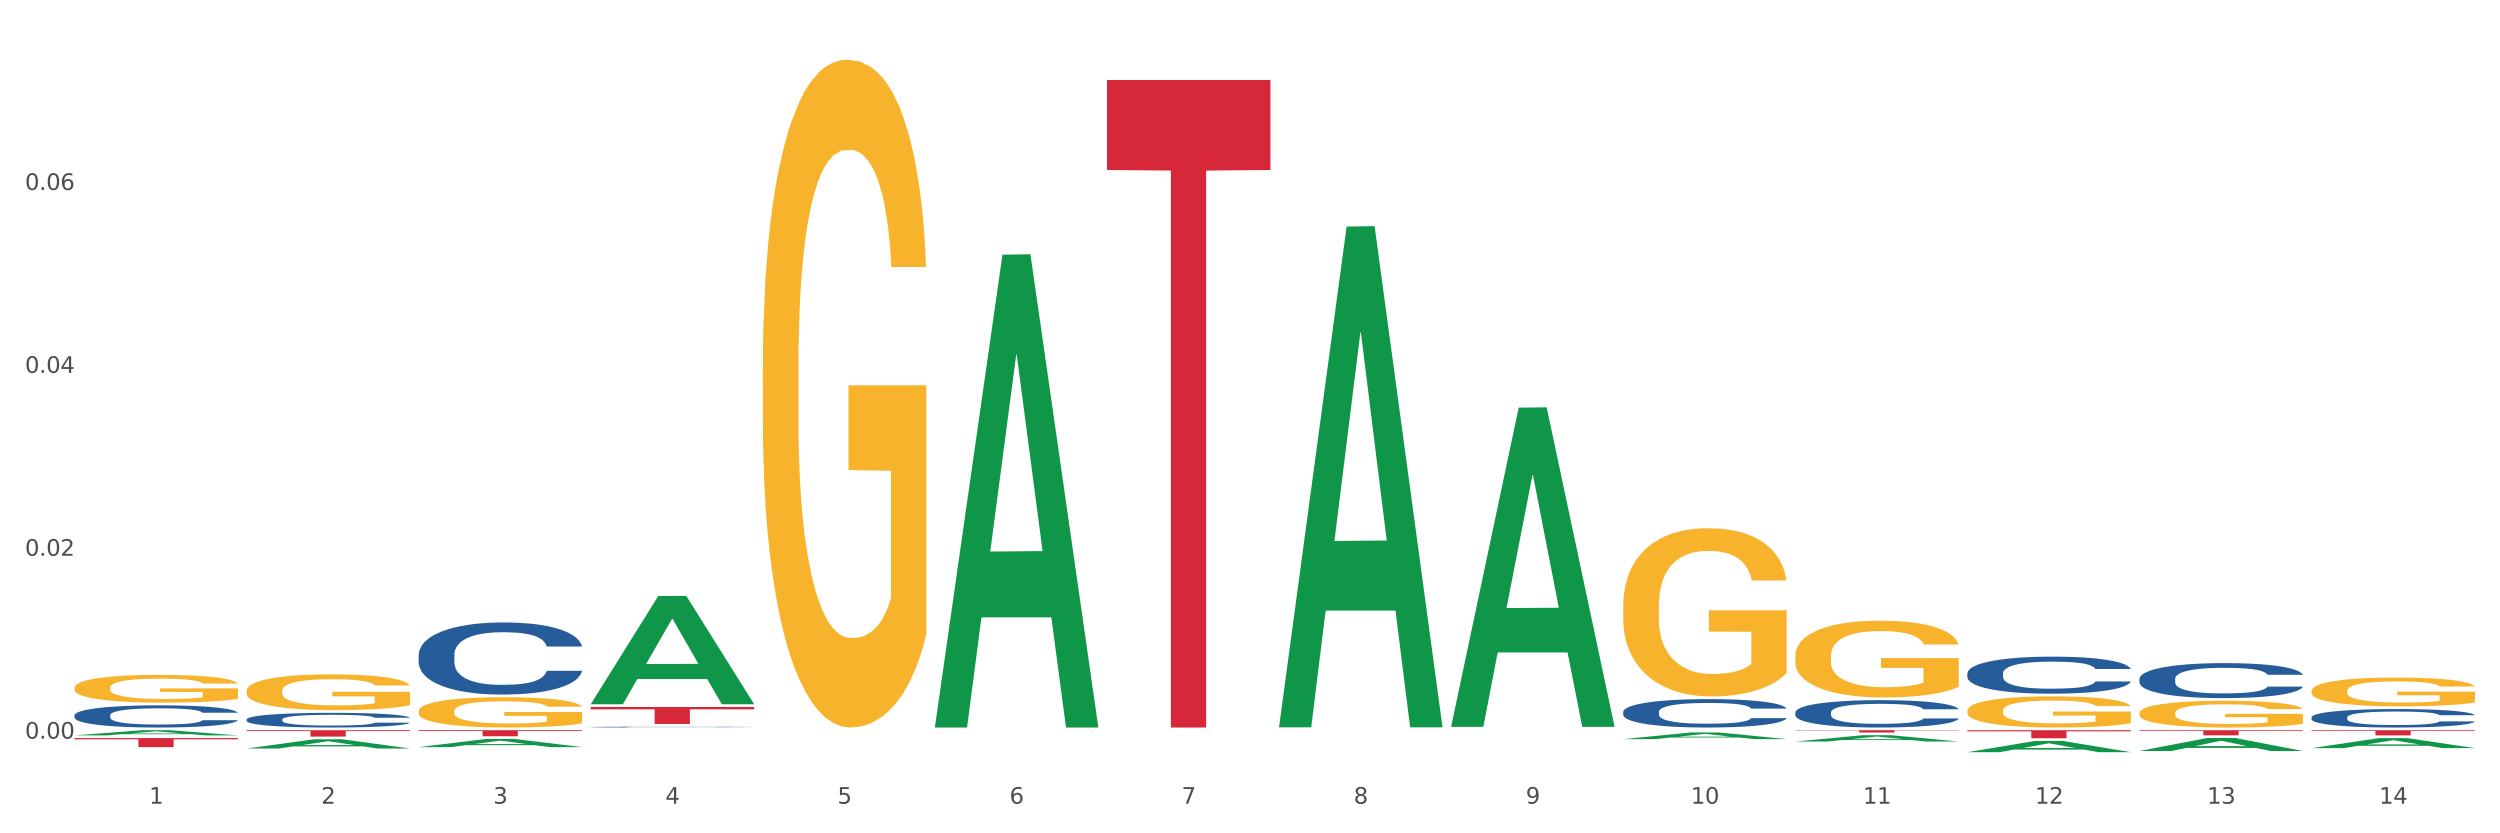 <?xml version="1.0" encoding="utf-8" standalone="no"?>
<!DOCTYPE svg PUBLIC "-//W3C//DTD SVG 1.1//EN"
  "http://www.w3.org/Graphics/SVG/1.1/DTD/svg11.dtd">
<svg xmlns:xlink="http://www.w3.org/1999/xlink" width="1080pt" height="360pt" viewBox="0 0 1080 360" xmlns="http://www.w3.org/2000/svg" version="1.1">
 <rect x="0" y="0" width="1080" height="360" fill="#333333" stroke="none"/>
 <defs>
  <style type="text/css">*{stroke-linejoin: round; stroke-linecap: butt}</style>
 </defs>
 <g id="figure_1">
  <g id="patch_1">
   <path d="M 0 360 
L 1080 360 
L 1080 0 
L 0 0 
z
" style="fill: #ffffff; stroke: #ffffff; stroke-linejoin: miter"/>
  </g>
  <g id="axes_1">
   <g id="matplotlib.axis_1">
    <g id="xtick_1">
     <g id="text_1">
      <!-- 1 -->
      <g style="fill: #4d4d4d" transform="translate(64.432 347.204) scale(0.096 -0.096)">
       <defs>
        <path id="DejaVuSans-31" d="M 794 531 
L 1825 531 
L 1825 4091 
L 703 3866 
L 703 4441 
L 1819 4666 
L 2450 4666 
L 2450 531 
L 3481 531 
L 3481 0 
L 794 0 
L 794 531 
z
" transform="scale(0.016)"/>
       </defs>
       <use xlink:href="#DejaVuSans-31"/>
      </g>
     </g>
    </g>
    <g id="xtick_2">
     <g id="text_2">
      <!-- 2 -->
      <g style="fill: #4d4d4d" transform="translate(138.771 347.204) scale(0.096 -0.096)">
       <defs>
        <path id="DejaVuSans-32" d="M 1228 531 
L 3431 531 
L 3431 0 
L 469 0 
L 469 531 
Q 828 903 1448 1529 
Q 2069 2156 2228 2338 
Q 2531 2678 2651 2914 
Q 2772 3150 2772 3378 
Q 2772 3750 2511 3984 
Q 2250 4219 1831 4219 
Q 1534 4219 1204 4116 
Q 875 4013 500 3803 
L 500 4441 
Q 881 4594 1212 4672 
Q 1544 4750 1819 4750 
Q 2544 4750 2975 4387 
Q 3406 4025 3406 3419 
Q 3406 3131 3298 2873 
Q 3191 2616 2906 2266 
Q 2828 2175 2409 1742 
Q 1991 1309 1228 531 
z
" transform="scale(0.016)"/>
       </defs>
       <use xlink:href="#DejaVuSans-32"/>
      </g>
     </g>
    </g>
    <g id="xtick_3">
     <g id="text_3">
      <!-- 3 -->
      <g style="fill: #4d4d4d" transform="translate(213.109 347.204) scale(0.096 -0.096)">
       <defs>
        <path id="DejaVuSans-33" d="M 2597 2516 
Q 3050 2419 3304 2112 
Q 3559 1806 3559 1356 
Q 3559 666 3084 287 
Q 2609 -91 1734 -91 
Q 1441 -91 1130 -33 
Q 819 25 488 141 
L 488 750 
Q 750 597 1062 519 
Q 1375 441 1716 441 
Q 2309 441 2620 675 
Q 2931 909 2931 1356 
Q 2931 1769 2642 2001 
Q 2353 2234 1838 2234 
L 1294 2234 
L 1294 2753 
L 1863 2753 
Q 2328 2753 2575 2939 
Q 2822 3125 2822 3475 
Q 2822 3834 2567 4026 
Q 2313 4219 1838 4219 
Q 1578 4219 1281 4162 
Q 984 4106 628 3988 
L 628 4550 
Q 988 4650 1302 4700 
Q 1616 4750 1894 4750 
Q 2613 4750 3031 4423 
Q 3450 4097 3450 3541 
Q 3450 3153 3228 2886 
Q 3006 2619 2597 2516 
z
" transform="scale(0.016)"/>
       </defs>
       <use xlink:href="#DejaVuSans-33"/>
      </g>
     </g>
    </g>
    <g id="xtick_4">
     <g id="text_4">
      <!-- 4 -->
      <g style="fill: #4d4d4d" transform="translate(287.448 347.204) scale(0.096 -0.096)">
       <defs>
        <path id="DejaVuSans-34" d="M 2419 4116 
L 825 1625 
L 2419 1625 
L 2419 4116 
z
M 2253 4666 
L 3047 4666 
L 3047 1625 
L 3713 1625 
L 3713 1100 
L 3047 1100 
L 3047 0 
L 2419 0 
L 2419 1100 
L 313 1100 
L 313 1709 
L 2253 4666 
z
" transform="scale(0.016)"/>
       </defs>
       <use xlink:href="#DejaVuSans-34"/>
      </g>
     </g>
    </g>
    <g id="xtick_5">
     <g id="text_5">
      <!-- 5 -->
      <g style="fill: #4d4d4d" transform="translate(361.787 347.204) scale(0.096 -0.096)">
       <defs>
        <path id="DejaVuSans-35" d="M 691 4666 
L 3169 4666 
L 3169 4134 
L 1269 4134 
L 1269 2991 
Q 1406 3038 1543 3061 
Q 1681 3084 1819 3084 
Q 2600 3084 3056 2656 
Q 3513 2228 3513 1497 
Q 3513 744 3044 326 
Q 2575 -91 1722 -91 
Q 1428 -91 1123 -41 
Q 819 9 494 109 
L 494 744 
Q 775 591 1075 516 
Q 1375 441 1709 441 
Q 2250 441 2565 725 
Q 2881 1009 2881 1497 
Q 2881 1984 2565 2268 
Q 2250 2553 1709 2553 
Q 1456 2553 1204 2497 
Q 953 2441 691 2322 
L 691 4666 
z
" transform="scale(0.016)"/>
       </defs>
       <use xlink:href="#DejaVuSans-35"/>
      </g>
     </g>
    </g>
    <g id="xtick_6">
     <g id="text_6">
      <!-- 6 -->
      <g style="fill: #4d4d4d" transform="translate(436.125 347.204) scale(0.096 -0.096)">
       <defs>
        <path id="DejaVuSans-36" d="M 2113 2584 
Q 1688 2584 1439 2293 
Q 1191 2003 1191 1497 
Q 1191 994 1439 701 
Q 1688 409 2113 409 
Q 2538 409 2786 701 
Q 3034 994 3034 1497 
Q 3034 2003 2786 2293 
Q 2538 2584 2113 2584 
z
M 3366 4563 
L 3366 3988 
Q 3128 4100 2886 4159 
Q 2644 4219 2406 4219 
Q 1781 4219 1451 3797 
Q 1122 3375 1075 2522 
Q 1259 2794 1537 2939 
Q 1816 3084 2150 3084 
Q 2853 3084 3261 2657 
Q 3669 2231 3669 1497 
Q 3669 778 3244 343 
Q 2819 -91 2113 -91 
Q 1303 -91 875 529 
Q 447 1150 447 2328 
Q 447 3434 972 4092 
Q 1497 4750 2381 4750 
Q 2619 4750 2861 4703 
Q 3103 4656 3366 4563 
z
" transform="scale(0.016)"/>
       </defs>
       <use xlink:href="#DejaVuSans-36"/>
      </g>
     </g>
    </g>
    <g id="xtick_7">
     <g id="text_7">
      <!-- 7 -->
      <g style="fill: #4d4d4d" transform="translate(510.464 347.204) scale(0.096 -0.096)">
       <defs>
        <path id="DejaVuSans-37" d="M 525 4666 
L 3525 4666 
L 3525 4397 
L 1831 0 
L 1172 0 
L 2766 4134 
L 525 4134 
L 525 4666 
z
" transform="scale(0.016)"/>
       </defs>
       <use xlink:href="#DejaVuSans-37"/>
      </g>
     </g>
    </g>
    <g id="xtick_8">
     <g id="text_8">
      <!-- 8 -->
      <g style="fill: #4d4d4d" transform="translate(584.803 347.204) scale(0.096 -0.096)">
       <defs>
        <path id="DejaVuSans-38" d="M 2034 2216 
Q 1584 2216 1326 1975 
Q 1069 1734 1069 1313 
Q 1069 891 1326 650 
Q 1584 409 2034 409 
Q 2484 409 2743 651 
Q 3003 894 3003 1313 
Q 3003 1734 2745 1975 
Q 2488 2216 2034 2216 
z
M 1403 2484 
Q 997 2584 770 2862 
Q 544 3141 544 3541 
Q 544 4100 942 4425 
Q 1341 4750 2034 4750 
Q 2731 4750 3128 4425 
Q 3525 4100 3525 3541 
Q 3525 3141 3298 2862 
Q 3072 2584 2669 2484 
Q 3125 2378 3379 2068 
Q 3634 1759 3634 1313 
Q 3634 634 3220 271 
Q 2806 -91 2034 -91 
Q 1263 -91 848 271 
Q 434 634 434 1313 
Q 434 1759 690 2068 
Q 947 2378 1403 2484 
z
M 1172 3481 
Q 1172 3119 1398 2916 
Q 1625 2713 2034 2713 
Q 2441 2713 2670 2916 
Q 2900 3119 2900 3481 
Q 2900 3844 2670 4047 
Q 2441 4250 2034 4250 
Q 1625 4250 1398 4047 
Q 1172 3844 1172 3481 
z
" transform="scale(0.016)"/>
       </defs>
       <use xlink:href="#DejaVuSans-38"/>
      </g>
     </g>
    </g>
    <g id="xtick_9">
     <g id="text_9">
      <!-- 9 -->
      <g style="fill: #4d4d4d" transform="translate(659.142 347.204) scale(0.096 -0.096)">
       <defs>
        <path id="DejaVuSans-39" d="M 703 97 
L 703 672 
Q 941 559 1184 500 
Q 1428 441 1663 441 
Q 2288 441 2617 861 
Q 2947 1281 2994 2138 
Q 2813 1869 2534 1725 
Q 2256 1581 1919 1581 
Q 1219 1581 811 2004 
Q 403 2428 403 3163 
Q 403 3881 828 4315 
Q 1253 4750 1959 4750 
Q 2769 4750 3195 4129 
Q 3622 3509 3622 2328 
Q 3622 1225 3098 567 
Q 2575 -91 1691 -91 
Q 1453 -91 1209 -44 
Q 966 3 703 97 
z
M 1959 2075 
Q 2384 2075 2632 2365 
Q 2881 2656 2881 3163 
Q 2881 3666 2632 3958 
Q 2384 4250 1959 4250 
Q 1534 4250 1286 3958 
Q 1038 3666 1038 3163 
Q 1038 2656 1286 2365 
Q 1534 2075 1959 2075 
z
" transform="scale(0.016)"/>
       </defs>
       <use xlink:href="#DejaVuSans-39"/>
      </g>
     </g>
    </g>
    <g id="xtick_10">
     <g id="text_10">
      <!-- 10 -->
      <g style="fill: #4d4d4d" transform="translate(730.426 347.204) scale(0.096 -0.096)">
       <defs>
        <path id="DejaVuSans-30" d="M 2034 4250 
Q 1547 4250 1301 3770 
Q 1056 3291 1056 2328 
Q 1056 1369 1301 889 
Q 1547 409 2034 409 
Q 2525 409 2770 889 
Q 3016 1369 3016 2328 
Q 3016 3291 2770 3770 
Q 2525 4250 2034 4250 
z
M 2034 4750 
Q 2819 4750 3233 4129 
Q 3647 3509 3647 2328 
Q 3647 1150 3233 529 
Q 2819 -91 2034 -91 
Q 1250 -91 836 529 
Q 422 1150 422 2328 
Q 422 3509 836 4129 
Q 1250 4750 2034 4750 
z
" transform="scale(0.016)"/>
       </defs>
       <use xlink:href="#DejaVuSans-31"/>
       <use xlink:href="#DejaVuSans-30" transform="translate(63.623 0)"/>
      </g>
     </g>
    </g>
    <g id="xtick_11">
     <g id="text_11">
      <!-- 11 -->
      <g style="fill: #4d4d4d" transform="translate(804.765 347.204) scale(0.096 -0.096)">
       <use xlink:href="#DejaVuSans-31"/>
       <use xlink:href="#DejaVuSans-31" transform="translate(63.623 0)"/>
      </g>
     </g>
    </g>
    <g id="xtick_12">
     <g id="text_12">
      <!-- 12 -->
      <g style="fill: #4d4d4d" transform="translate(879.104 347.204) scale(0.096 -0.096)">
       <use xlink:href="#DejaVuSans-31"/>
       <use xlink:href="#DejaVuSans-32" transform="translate(63.623 0)"/>
      </g>
     </g>
    </g>
    <g id="xtick_13">
     <g id="text_13">
      <!-- 13 -->
      <g style="fill: #4d4d4d" transform="translate(953.442 347.204) scale(0.096 -0.096)">
       <use xlink:href="#DejaVuSans-31"/>
       <use xlink:href="#DejaVuSans-33" transform="translate(63.623 0)"/>
      </g>
     </g>
    </g>
    <g id="xtick_14">
     <g id="text_14">
      <!-- 14 -->
      <g style="fill: #4d4d4d" transform="translate(1027.781 347.204) scale(0.096 -0.096)">
       <use xlink:href="#DejaVuSans-31"/>
       <use xlink:href="#DejaVuSans-34" transform="translate(63.623 0)"/>
      </g>
     </g>
    </g>
    <g id="xtick_15"/>
    <g id="xtick_16"/>
    <g id="xtick_17"/>
    <g id="xtick_18"/>
    <g id="xtick_19"/>
    <g id="xtick_20"/>
    <g id="xtick_21"/>
    <g id="xtick_22"/>
    <g id="xtick_23"/>
    <g id="xtick_24"/>
    <g id="xtick_25"/>
    <g id="xtick_26"/>
    <g id="xtick_27"/>
   </g>
   <g id="matplotlib.axis_2">
    <g id="ytick_1">
     <g id="text_15">
      <!-- 0.00 -->
      <g style="fill: #4d4d4d" transform="translate(10.8 319.091) scale(0.096 -0.096)">
       <defs>
        <path id="DejaVuSans-2e" d="M 684 794 
L 1344 794 
L 1344 0 
L 684 0 
L 684 794 
z
" transform="scale(0.016)"/>
       </defs>
       <use xlink:href="#DejaVuSans-30"/>
       <use xlink:href="#DejaVuSans-2e" transform="translate(63.623 0)"/>
       <use xlink:href="#DejaVuSans-30" transform="translate(95.41 0)"/>
       <use xlink:href="#DejaVuSans-30" transform="translate(159.033 0)"/>
      </g>
     </g>
    </g>
    <g id="ytick_2">
     <g id="text_16">
      <!-- 0.02 -->
      <g style="fill: #4d4d4d" transform="translate(10.8 240.081) scale(0.096 -0.096)">
       <use xlink:href="#DejaVuSans-30"/>
       <use xlink:href="#DejaVuSans-2e" transform="translate(63.623 0)"/>
       <use xlink:href="#DejaVuSans-30" transform="translate(95.41 0)"/>
       <use xlink:href="#DejaVuSans-32" transform="translate(159.033 0)"/>
      </g>
     </g>
    </g>
    <g id="ytick_3">
     <g id="text_17">
      <!-- 0.04 -->
      <g style="fill: #4d4d4d" transform="translate(10.8 161.07) scale(0.096 -0.096)">
       <use xlink:href="#DejaVuSans-30"/>
       <use xlink:href="#DejaVuSans-2e" transform="translate(63.623 0)"/>
       <use xlink:href="#DejaVuSans-30" transform="translate(95.41 0)"/>
       <use xlink:href="#DejaVuSans-34" transform="translate(159.033 0)"/>
      </g>
     </g>
    </g>
    <g id="ytick_4">
     <g id="text_18">
      <!-- 0.06 -->
      <g style="fill: #4d4d4d" transform="translate(10.8 82.059) scale(0.096 -0.096)">
       <use xlink:href="#DejaVuSans-30"/>
       <use xlink:href="#DejaVuSans-2e" transform="translate(63.623 0)"/>
       <use xlink:href="#DejaVuSans-30" transform="translate(95.41 0)"/>
       <use xlink:href="#DejaVuSans-36" transform="translate(159.033 0)"/>
      </g>
     </g>
    </g>
    <g id="ytick_5"/>
    <g id="ytick_6"/>
    <g id="ytick_7"/>
    <g id="ytick_8"/>
   </g>
   <g id="PolyCollection_1">
    <path d="M 32.175 317.692 
L 32.248 317.69 
L 61.37 315.446 
L 73.456 315.444 
L 102.797 317.696 
L 88.818 317.696 
L 82.484 317.172 
L 52.415 317.172 
L 52.197 317.18 
L 46.081 317.696 
L 32.175 317.696 
L 32.175 317.692 
L 56.201 316.859 
L 78.698 316.857 
L 67.559 315.924 
L 67.413 315.92 
L 67.267 315.926 
L 56.128 316.857 
L 56.201 316.859 
L 32.175 317.692 
z
" clip-path="url(#pd582fbc0d9)" style="fill: #109648"/>
    <path d="M 998.578 315.444 
L 1069.2 315.444 
L 1069.2 315.758 
L 1041.42 315.76 
L 1041.42 317.704 
L 1026.191 317.704 
L 1026.191 315.76 
L 998.578 315.758 
L 998.578 315.446 
L 998.578 315.444 
z
" clip-path="url(#pd582fbc0d9)" style="fill: #d62839"/>
    <path d="M 924.24 315.444 
L 994.861 315.444 
L 994.861 315.752 
L 967.081 315.754 
L 967.081 317.659 
L 951.852 317.659 
L 951.852 315.754 
L 924.24 315.752 
L 924.24 315.446 
L 924.24 315.444 
z
" clip-path="url(#pd582fbc0d9)" style="fill: #d62839"/>
    <path d="M 849.901 315.444 
L 920.523 315.444 
L 920.523 315.928 
L 892.742 315.932 
L 892.742 318.929 
L 877.514 318.929 
L 877.514 315.932 
L 849.901 315.928 
L 849.901 315.447 
L 849.901 315.444 
z
" clip-path="url(#pd582fbc0d9)" style="fill: #d62839"/>
    <path d="M 775.562 315.444 
L 846.184 315.444 
L 846.184 315.583 
L 818.404 315.584 
L 818.404 316.443 
L 803.175 316.443 
L 803.175 315.584 
L 775.562 315.583 
L 775.562 315.445 
L 775.562 315.444 
z
" clip-path="url(#pd582fbc0d9)" style="fill: #d62839"/>
    <path d="M 478.207 34.561 
L 548.829 34.561 
L 548.829 73.433 
L 521.049 73.696 
L 521.049 314.285 
L 505.82 314.285 
L 505.82 73.696 
L 478.207 73.433 
L 478.207 34.824 
L 478.207 34.561 
z
" clip-path="url(#pd582fbc0d9)" style="fill: #d62839"/>
    <path d="M 255.191 305.411 
L 325.813 305.411 
L 325.813 306.433 
L 298.033 306.44 
L 298.033 312.766 
L 282.804 312.766 
L 282.804 306.44 
L 255.191 306.433 
L 255.191 305.418 
L 255.191 305.411 
z
" clip-path="url(#pd582fbc0d9)" style="fill: #d62839"/>
    <path d="M 180.852 315.444 
L 251.474 315.444 
L 251.474 315.807 
L 223.694 315.81 
L 223.694 318.058 
L 208.465 318.058 
L 208.465 315.81 
L 180.852 315.807 
L 180.852 315.446 
L 180.852 315.444 
z
" clip-path="url(#pd582fbc0d9)" style="fill: #d62839"/>
    <path d="M 32.175 297.095 
L 32.258 297.084 
L 32.258 296.69 
L 32.425 296.35 
L 33.259 295.528 
L 34.51 294.849 
L 35.427 294.487 
L 36.344 294.191 
L 37.428 293.896 
L 38.762 293.589 
L 41.18 293.139 
L 42.681 292.909 
L 44.515 292.668 
L 47.85 292.318 
L 50.268 292.12 
L 52.77 291.956 
L 56.855 291.759 
L 59.523 291.671 
L 62.358 291.605 
L 65.777 291.561 
L 68.361 291.55 
L 74.031 291.583 
L 78.867 291.682 
L 81.202 291.759 
L 84.203 291.89 
L 85.788 291.978 
L 88.372 292.153 
L 91.04 292.383 
L 92.875 292.581 
L 95.626 292.953 
L 97.711 293.326 
L 99.628 293.786 
L 100.629 294.104 
L 101.379 294.4 
L 102.046 294.739 
L 102.713 295.276 
L 87.705 295.276 
L 87.122 294.893 
L 86.204 294.531 
L 84.87 294.18 
L 83.703 293.961 
L 81.702 293.687 
L 79.868 293.512 
L 77.95 293.38 
L 75.615 293.271 
L 73.781 293.216 
L 71.196 293.172 
L 66.11 293.183 
L 62.692 293.271 
L 60.357 293.38 
L 58.856 293.479 
L 57.522 293.589 
L 56.021 293.742 
L 54.27 293.972 
L 53.02 294.18 
L 51.769 294.443 
L 50.768 294.706 
L 49.851 295.013 
L 49.101 295.342 
L 48.517 295.682 
L 48.017 296.098 
L 47.6 296.788 
L 47.6 298.29 
L 47.767 298.629 
L 48.184 299.079 
L 48.684 299.418 
L 49.518 299.824 
L 50.268 300.098 
L 51.686 300.492 
L 53.27 300.821 
L 54.52 301.029 
L 55.771 301.204 
L 57.939 301.446 
L 60.357 301.643 
L 62.441 301.763 
L 65.276 301.873 
L 67.194 301.917 
L 68.862 301.939 
L 72.947 301.939 
L 75.865 301.906 
L 79.117 301.829 
L 81.619 301.73 
L 83.703 301.61 
L 86.038 301.413 
L 87.538 301.226 
L 87.538 298.936 
L 69.195 298.925 
L 69.195 297.402 
L 102.797 297.402 
L 102.797 301.873 
L 101.379 302.103 
L 99.795 302.311 
L 98.128 302.497 
L 95.626 302.728 
L 92.625 302.947 
L 89.956 303.1 
L 87.122 303.232 
L 83.786 303.352 
L 79.451 303.462 
L 76.783 303.506 
L 73.447 303.539 
L 69.529 303.549 
L 66.11 303.528 
L 62.775 303.473 
L 59.273 303.374 
L 55.855 303.232 
L 53.27 303.089 
L 50.685 302.914 
L 47.934 302.684 
L 45.766 302.465 
L 44.098 302.267 
L 42.264 302.015 
L 40.263 301.687 
L 38.762 301.391 
L 37.428 301.084 
L 36.01 300.689 
L 35.01 300.35 
L 34.009 299.922 
L 33.426 299.605 
L 32.759 299.111 
L 32.258 298.421 
L 32.175 297.095 
z
" clip-path="url(#pd582fbc0d9)" style="fill: #f7b32b"/>
    <path d="M 106.514 315.444 
L 177.135 315.444 
L 177.135 315.828 
L 149.355 315.83 
L 149.355 318.205 
L 134.126 318.205 
L 134.126 315.83 
L 106.514 315.828 
L 106.514 315.447 
L 106.514 315.444 
z
" clip-path="url(#pd582fbc0d9)" style="fill: #d62839"/>
    <path d="M 32.175 309.011 
L 32.258 309.003 
L 32.258 308.758 
L 32.509 308.425 
L 33.427 307.813 
L 34.596 307.35 
L 36.599 306.807 
L 37.684 306.58 
L 39.104 306.326 
L 42.025 305.915 
L 45.364 305.565 
L 47.702 305.373 
L 49.455 305.25 
L 53.378 305.032 
L 55.632 304.936 
L 57.969 304.857 
L 59.973 304.804 
L 63.312 304.743 
L 65.983 304.717 
L 69.072 304.708 
L 71.66 304.717 
L 75.082 304.752 
L 80.091 304.857 
L 82.011 304.918 
L 84.599 305.023 
L 87.27 305.163 
L 89.44 305.303 
L 91.945 305.504 
L 94.533 305.766 
L 97.037 306.099 
L 98.79 306.405 
L 100.209 306.729 
L 101.461 307.122 
L 102.379 307.551 
L 102.797 307.909 
L 87.52 307.909 
L 87.103 307.586 
L 86.268 307.236 
L 85.434 307 
L 84.515 306.807 
L 83.096 306.589 
L 81.844 306.449 
L 79.757 306.283 
L 77.837 306.178 
L 76.251 306.116 
L 74.331 306.064 
L 70.241 306.011 
L 67.319 306.011 
L 65.482 306.029 
L 63.229 306.073 
L 61.309 306.134 
L 59.055 306.239 
L 57.302 306.352 
L 55.549 306.501 
L 54.547 306.606 
L 53.044 306.799 
L 52.043 306.956 
L 50.707 307.227 
L 49.956 307.42 
L 48.62 307.918 
L 48.036 308.285 
L 47.785 308.539 
L 47.618 308.819 
L 47.618 310.183 
L 48.119 310.796 
L 48.537 311.058 
L 49.204 311.355 
L 50.457 311.74 
L 52.293 312.116 
L 54.213 312.387 
L 55.799 312.554 
L 57.302 312.676 
L 58.804 312.772 
L 60.641 312.86 
L 62.143 312.912 
L 64.397 312.965 
L 67.069 312.991 
L 69.155 312.991 
L 73.413 312.947 
L 75.333 312.903 
L 77.169 312.842 
L 79.173 312.746 
L 80.759 312.641 
L 81.677 312.562 
L 83.18 312.396 
L 84.348 312.221 
L 85.35 312.02 
L 86.018 311.845 
L 86.769 311.583 
L 87.353 311.285 
L 87.52 311.128 
L 102.797 311.128 
L 102.463 311.443 
L 101.879 311.749 
L 100.71 312.16 
L 99.792 312.396 
L 98.372 312.685 
L 96.87 312.93 
L 94.783 313.201 
L 92.863 313.402 
L 90.86 313.577 
L 88.689 313.734 
L 84.766 313.953 
L 83.347 314.014 
L 80.341 314.119 
L 78.004 314.18 
L 74.581 314.242 
L 71.075 314.277 
L 67.402 314.285 
L 64.147 314.268 
L 60.557 314.215 
L 58.303 314.163 
L 55.799 314.084 
L 52.877 313.962 
L 50.123 313.813 
L 47.535 313.638 
L 45.114 313.437 
L 42.86 313.209 
L 39.938 312.833 
L 37.768 312.466 
L 36.182 312.125 
L 35.097 311.836 
L 34.011 311.469 
L 33.427 311.215 
L 32.509 310.603 
L 32.175 310.035 
L 32.175 309.011 
z
" clip-path="url(#pd582fbc0d9)" style="fill: #255c99"/>
    <path d="M 106.514 310.794 
L 106.597 310.788 
L 106.597 310.626 
L 106.848 310.406 
L 107.766 310.001 
L 108.935 309.694 
L 110.938 309.335 
L 112.023 309.185 
L 113.442 309.017 
L 116.364 308.745 
L 119.703 308.513 
L 122.04 308.386 
L 123.794 308.305 
L 127.717 308.16 
L 129.971 308.096 
L 132.308 308.044 
L 134.312 308.01 
L 137.651 307.969 
L 140.322 307.952 
L 143.411 307.946 
L 145.998 307.952 
L 149.421 307.975 
L 154.43 308.044 
L 156.35 308.085 
L 158.937 308.154 
L 161.609 308.247 
L 163.779 308.34 
L 166.283 308.473 
L 168.871 308.646 
L 171.376 308.866 
L 173.129 309.069 
L 174.548 309.283 
L 175.8 309.544 
L 176.718 309.827 
L 177.135 310.065 
L 161.859 310.065 
L 161.442 309.851 
L 160.607 309.619 
L 159.772 309.463 
L 158.854 309.335 
L 157.435 309.191 
L 156.183 309.098 
L 154.096 308.988 
L 152.176 308.918 
L 150.59 308.878 
L 148.67 308.843 
L 144.579 308.808 
L 141.658 308.808 
L 139.821 308.82 
L 137.567 308.849 
L 135.647 308.89 
L 133.393 308.959 
L 131.64 309.034 
L 129.887 309.133 
L 128.886 309.202 
L 127.383 309.33 
L 126.381 309.434 
L 125.046 309.613 
L 124.294 309.741 
L 122.959 310.071 
L 122.374 310.314 
L 122.124 310.482 
L 121.957 310.667 
L 121.957 311.57 
L 122.458 311.975 
L 122.875 312.149 
L 123.543 312.346 
L 124.795 312.601 
L 126.632 312.849 
L 128.552 313.029 
L 130.138 313.139 
L 131.64 313.22 
L 133.143 313.284 
L 134.979 313.342 
L 136.482 313.376 
L 138.736 313.411 
L 141.407 313.428 
L 143.494 313.428 
L 147.751 313.399 
L 149.671 313.371 
L 151.508 313.33 
L 153.511 313.266 
L 155.097 313.197 
L 156.016 313.145 
L 157.518 313.035 
L 158.687 312.919 
L 159.689 312.786 
L 160.357 312.67 
L 161.108 312.496 
L 161.692 312.299 
L 161.859 312.195 
L 177.135 312.195 
L 176.802 312.404 
L 176.217 312.606 
L 175.049 312.878 
L 174.13 313.035 
L 172.711 313.226 
L 171.209 313.388 
L 169.122 313.567 
L 167.202 313.701 
L 165.198 313.816 
L 163.028 313.921 
L 159.104 314.065 
L 157.685 314.106 
L 154.68 314.175 
L 152.343 314.216 
L 148.92 314.256 
L 145.414 314.279 
L 141.741 314.285 
L 138.486 314.274 
L 134.896 314.239 
L 132.642 314.204 
L 130.138 314.152 
L 127.216 314.071 
L 124.461 313.973 
L 121.874 313.857 
L 119.453 313.724 
L 117.199 313.573 
L 114.277 313.324 
L 112.107 313.081 
L 110.521 312.855 
L 109.435 312.664 
L 108.35 312.421 
L 107.766 312.253 
L 106.848 311.848 
L 106.514 311.472 
L 106.514 310.794 
z
" clip-path="url(#pd582fbc0d9)" style="fill: #255c99"/>
    <path d="M 998.578 309.894 
L 998.662 309.887 
L 998.662 309.683 
L 998.912 309.406 
L 999.83 308.897 
L 1000.999 308.511 
L 1003.003 308.059 
L 1004.088 307.87 
L 1005.507 307.659 
L 1008.429 307.316 
L 1011.768 307.025 
L 1014.105 306.865 
L 1015.858 306.763 
L 1019.781 306.581 
L 1022.035 306.501 
L 1024.373 306.435 
L 1026.376 306.392 
L 1029.715 306.341 
L 1032.387 306.319 
L 1035.475 306.312 
L 1038.063 306.319 
L 1041.486 306.348 
L 1046.494 306.435 
L 1048.414 306.486 
L 1051.002 306.574 
L 1053.673 306.69 
L 1055.844 306.807 
L 1058.348 306.974 
L 1060.936 307.193 
L 1063.44 307.469 
L 1065.193 307.724 
L 1066.612 307.994 
L 1067.864 308.321 
L 1068.783 308.678 
L 1069.2 308.977 
L 1053.924 308.977 
L 1053.506 308.707 
L 1052.671 308.416 
L 1051.837 308.219 
L 1050.918 308.059 
L 1049.499 307.877 
L 1048.247 307.761 
L 1046.16 307.622 
L 1044.24 307.535 
L 1042.654 307.484 
L 1040.734 307.44 
L 1036.644 307.397 
L 1033.722 307.397 
L 1031.886 307.411 
L 1029.632 307.448 
L 1027.712 307.498 
L 1025.458 307.586 
L 1023.705 307.681 
L 1021.952 307.804 
L 1020.95 307.892 
L 1019.448 308.052 
L 1018.446 308.183 
L 1017.11 308.409 
L 1016.359 308.569 
L 1015.023 308.984 
L 1014.439 309.29 
L 1014.188 309.501 
L 1014.022 309.734 
L 1014.022 310.87 
L 1014.522 311.38 
L 1014.94 311.598 
L 1015.608 311.846 
L 1016.86 312.166 
L 1018.696 312.479 
L 1020.616 312.705 
L 1022.202 312.843 
L 1023.705 312.945 
L 1025.207 313.025 
L 1027.044 313.098 
L 1028.547 313.142 
L 1030.8 313.186 
L 1033.472 313.208 
L 1035.559 313.208 
L 1039.816 313.171 
L 1041.736 313.135 
L 1043.572 313.084 
L 1045.576 313.004 
L 1047.162 312.916 
L 1048.08 312.851 
L 1049.583 312.712 
L 1050.752 312.567 
L 1051.753 312.399 
L 1052.421 312.254 
L 1053.172 312.035 
L 1053.757 311.788 
L 1053.924 311.656 
L 1069.2 311.656 
L 1068.866 311.919 
L 1068.282 312.174 
L 1067.113 312.516 
L 1066.195 312.712 
L 1064.776 312.953 
L 1063.273 313.157 
L 1061.186 313.382 
L 1059.266 313.55 
L 1057.263 313.695 
L 1055.092 313.827 
L 1051.169 314.009 
L 1049.75 314.06 
L 1046.745 314.147 
L 1044.407 314.198 
L 1040.985 314.249 
L 1037.479 314.278 
L 1033.806 314.285 
L 1030.55 314.271 
L 1026.96 314.227 
L 1024.707 314.183 
L 1022.202 314.118 
L 1019.281 314.016 
L 1016.526 313.892 
L 1013.938 313.746 
L 1011.517 313.579 
L 1009.263 313.39 
L 1006.342 313.076 
L 1004.171 312.771 
L 1002.585 312.487 
L 1001.5 312.246 
L 1000.415 311.94 
L 999.83 311.729 
L 998.912 311.22 
L 998.578 310.746 
L 998.578 309.894 
z
" clip-path="url(#pd582fbc0d9)" style="fill: #255c99"/>
    <path d="M 924.24 293.256 
L 924.323 293.242 
L 924.323 292.856 
L 924.573 292.331 
L 925.492 291.364 
L 926.66 290.633 
L 928.664 289.776 
L 929.749 289.417 
L 931.168 289.017 
L 934.09 288.368 
L 937.429 287.816 
L 939.766 287.512 
L 941.519 287.318 
L 945.443 286.973 
L 947.697 286.821 
L 950.034 286.697 
L 952.037 286.614 
L 955.377 286.518 
L 958.048 286.476 
L 961.136 286.462 
L 963.724 286.476 
L 967.147 286.531 
L 972.155 286.697 
L 974.075 286.794 
L 976.663 286.959 
L 979.335 287.18 
L 981.505 287.401 
L 984.009 287.719 
L 986.597 288.133 
L 989.101 288.658 
L 990.854 289.141 
L 992.273 289.652 
L 993.526 290.274 
L 994.444 290.95 
L 994.861 291.516 
L 979.585 291.516 
L 979.168 291.005 
L 978.333 290.453 
L 977.498 290.08 
L 976.58 289.776 
L 975.161 289.431 
L 973.908 289.21 
L 971.822 288.948 
L 969.902 288.782 
L 968.316 288.686 
L 966.396 288.603 
L 962.305 288.52 
L 959.383 288.52 
L 957.547 288.547 
L 955.293 288.616 
L 953.373 288.713 
L 951.119 288.879 
L 949.366 289.058 
L 947.613 289.293 
L 946.611 289.459 
L 945.109 289.763 
L 944.107 290.011 
L 942.771 290.439 
L 942.02 290.743 
L 940.685 291.53 
L 940.1 292.11 
L 939.85 292.511 
L 939.683 292.952 
L 939.683 295.107 
L 940.184 296.073 
L 940.601 296.488 
L 941.269 296.957 
L 942.521 297.565 
L 944.358 298.158 
L 946.278 298.587 
L 947.864 298.849 
L 949.366 299.042 
L 950.869 299.194 
L 952.705 299.332 
L 954.208 299.415 
L 956.462 299.498 
L 959.133 299.539 
L 961.22 299.539 
L 965.477 299.47 
L 967.397 299.401 
L 969.234 299.305 
L 971.237 299.153 
L 972.823 298.987 
L 973.742 298.863 
L 975.244 298.6 
L 976.413 298.324 
L 977.415 298.007 
L 978.082 297.73 
L 978.834 297.316 
L 979.418 296.847 
L 979.585 296.598 
L 994.861 296.598 
L 994.527 297.095 
L 993.943 297.578 
L 992.774 298.227 
L 991.856 298.6 
L 990.437 299.056 
L 988.934 299.443 
L 986.847 299.871 
L 984.927 300.188 
L 982.924 300.465 
L 980.754 300.713 
L 976.83 301.058 
L 975.411 301.155 
L 972.406 301.321 
L 970.069 301.417 
L 966.646 301.514 
L 963.14 301.569 
L 959.467 301.583 
L 956.211 301.555 
L 952.622 301.473 
L 950.368 301.39 
L 947.864 301.265 
L 944.942 301.072 
L 942.187 300.837 
L 939.599 300.561 
L 937.178 300.244 
L 934.925 299.885 
L 932.003 299.291 
L 929.832 298.711 
L 928.246 298.172 
L 927.161 297.717 
L 926.076 297.137 
L 925.492 296.736 
L 924.573 295.769 
L 924.24 294.872 
L 924.24 293.256 
z
" clip-path="url(#pd582fbc0d9)" style="fill: #255c99"/>
    <path d="M 849.901 290.859 
L 849.984 290.844 
L 849.984 290.435 
L 850.235 289.88 
L 851.153 288.857 
L 852.322 288.082 
L 854.325 287.176 
L 855.41 286.796 
L 856.829 286.372 
L 859.751 285.685 
L 863.09 285.1 
L 865.428 284.778 
L 867.181 284.574 
L 871.104 284.208 
L 873.358 284.048 
L 875.695 283.916 
L 877.699 283.828 
L 881.038 283.726 
L 883.709 283.682 
L 886.798 283.668 
L 889.386 283.682 
L 892.808 283.741 
L 897.817 283.916 
L 899.737 284.018 
L 902.325 284.194 
L 904.996 284.428 
L 907.166 284.662 
L 909.671 284.998 
L 912.258 285.436 
L 914.763 285.992 
L 916.516 286.503 
L 917.935 287.044 
L 919.187 287.702 
L 920.105 288.418 
L 920.523 289.017 
L 905.246 289.017 
L 904.829 288.477 
L 903.994 287.892 
L 903.159 287.497 
L 902.241 287.176 
L 900.822 286.81 
L 899.57 286.576 
L 897.483 286.299 
L 895.563 286.123 
L 893.977 286.021 
L 892.057 285.933 
L 887.966 285.845 
L 885.045 285.845 
L 883.208 285.875 
L 880.954 285.948 
L 879.034 286.05 
L 876.78 286.226 
L 875.027 286.416 
L 873.274 286.664 
L 872.273 286.839 
L 870.77 287.161 
L 869.768 287.424 
L 868.433 287.877 
L 867.681 288.199 
L 866.346 289.032 
L 865.761 289.646 
L 865.511 290.07 
L 865.344 290.538 
L 865.344 292.818 
L 865.845 293.841 
L 866.262 294.279 
L 866.93 294.776 
L 868.182 295.42 
L 870.019 296.048 
L 871.939 296.501 
L 873.525 296.779 
L 875.027 296.984 
L 876.53 297.144 
L 878.367 297.291 
L 879.869 297.378 
L 882.123 297.466 
L 884.794 297.51 
L 886.881 297.51 
L 891.139 297.437 
L 893.059 297.364 
L 894.895 297.261 
L 896.899 297.101 
L 898.485 296.925 
L 899.403 296.794 
L 900.905 296.516 
L 902.074 296.224 
L 903.076 295.887 
L 903.744 295.595 
L 904.495 295.156 
L 905.079 294.66 
L 905.246 294.396 
L 920.523 294.396 
L 920.189 294.923 
L 919.604 295.434 
L 918.436 296.121 
L 917.517 296.516 
L 916.098 296.998 
L 914.596 297.407 
L 912.509 297.861 
L 910.589 298.197 
L 908.585 298.489 
L 906.415 298.752 
L 902.491 299.118 
L 901.072 299.22 
L 898.067 299.395 
L 895.73 299.498 
L 892.307 299.6 
L 888.801 299.659 
L 885.128 299.673 
L 881.873 299.644 
L 878.283 299.556 
L 876.029 299.468 
L 873.525 299.337 
L 870.603 299.132 
L 867.848 298.884 
L 865.261 298.591 
L 862.84 298.255 
L 860.586 297.875 
L 857.664 297.247 
L 855.494 296.633 
L 853.908 296.063 
L 852.823 295.58 
L 851.737 294.966 
L 851.153 294.543 
L 850.235 293.519 
L 849.901 292.569 
L 849.901 290.859 
z
" clip-path="url(#pd582fbc0d9)" style="fill: #255c99"/>
    <path d="M 775.562 307.777 
L 775.646 307.766 
L 775.646 307.464 
L 775.896 307.054 
L 776.814 306.298 
L 777.983 305.726 
L 779.986 305.057 
L 781.072 304.776 
L 782.491 304.463 
L 785.412 303.956 
L 788.752 303.524 
L 791.089 303.287 
L 792.842 303.136 
L 796.765 302.866 
L 799.019 302.747 
L 801.357 302.65 
L 803.36 302.585 
L 806.699 302.51 
L 809.37 302.477 
L 812.459 302.466 
L 815.047 302.477 
L 818.469 302.52 
L 823.478 302.65 
L 825.398 302.725 
L 827.986 302.855 
L 830.657 303.028 
L 832.828 303.2 
L 835.332 303.449 
L 837.92 303.772 
L 840.424 304.183 
L 842.177 304.56 
L 843.596 304.96 
L 844.848 305.445 
L 845.766 305.974 
L 846.184 306.417 
L 830.908 306.417 
L 830.49 306.017 
L 829.655 305.586 
L 828.821 305.294 
L 827.902 305.057 
L 826.483 304.787 
L 825.231 304.614 
L 823.144 304.409 
L 821.224 304.28 
L 819.638 304.204 
L 817.718 304.139 
L 813.628 304.075 
L 810.706 304.075 
L 808.87 304.096 
L 806.616 304.15 
L 804.696 304.226 
L 802.442 304.355 
L 800.689 304.496 
L 798.936 304.679 
L 797.934 304.809 
L 796.431 305.046 
L 795.43 305.24 
L 794.094 305.575 
L 793.343 305.812 
L 792.007 306.428 
L 791.423 306.881 
L 791.172 307.194 
L 791.005 307.539 
L 791.005 309.223 
L 791.506 309.979 
L 791.924 310.302 
L 792.591 310.669 
L 793.844 311.144 
L 795.68 311.608 
L 797.6 311.943 
L 799.186 312.148 
L 800.689 312.299 
L 802.191 312.418 
L 804.028 312.526 
L 805.53 312.591 
L 807.784 312.655 
L 810.456 312.688 
L 812.543 312.688 
L 816.8 312.634 
L 818.72 312.58 
L 820.556 312.504 
L 822.56 312.386 
L 824.146 312.256 
L 825.064 312.159 
L 826.567 311.954 
L 827.735 311.738 
L 828.737 311.49 
L 829.405 311.274 
L 830.156 310.95 
L 830.741 310.583 
L 830.908 310.389 
L 846.184 310.389 
L 845.85 310.777 
L 845.266 311.155 
L 844.097 311.662 
L 843.179 311.954 
L 841.76 312.31 
L 840.257 312.612 
L 838.17 312.947 
L 836.25 313.195 
L 834.247 313.411 
L 832.076 313.605 
L 828.153 313.875 
L 826.734 313.951 
L 823.728 314.08 
L 821.391 314.156 
L 817.969 314.231 
L 814.463 314.274 
L 810.79 314.285 
L 807.534 314.264 
L 803.944 314.199 
L 801.69 314.134 
L 799.186 314.037 
L 796.264 313.886 
L 793.51 313.702 
L 790.922 313.487 
L 788.501 313.238 
L 786.247 312.958 
L 783.325 312.494 
L 781.155 312.04 
L 779.569 311.619 
L 778.484 311.263 
L 777.399 310.81 
L 776.814 310.497 
L 775.896 309.741 
L 775.562 309.04 
L 775.562 307.777 
z
" clip-path="url(#pd582fbc0d9)" style="fill: #255c99"/>
    <path d="M 701.223 307.532 
L 701.307 307.521 
L 701.307 307.207 
L 701.557 306.782 
L 702.476 305.998 
L 703.644 305.404 
L 705.648 304.71 
L 706.733 304.419 
L 708.152 304.094 
L 711.074 303.568 
L 714.413 303.12 
L 716.75 302.873 
L 718.503 302.717 
L 722.427 302.437 
L 724.681 302.313 
L 727.018 302.213 
L 729.021 302.145 
L 732.36 302.067 
L 735.032 302.033 
L 738.12 302.022 
L 740.708 302.033 
L 744.131 302.078 
L 749.139 302.213 
L 751.059 302.291 
L 753.647 302.425 
L 756.318 302.605 
L 758.489 302.784 
L 760.993 303.041 
L 763.581 303.377 
L 766.085 303.803 
L 767.838 304.195 
L 769.257 304.609 
L 770.51 305.113 
L 771.428 305.662 
L 771.845 306.121 
L 756.569 306.121 
L 756.151 305.707 
L 755.317 305.259 
L 754.482 304.956 
L 753.564 304.71 
L 752.145 304.43 
L 750.892 304.251 
L 748.805 304.038 
L 746.885 303.904 
L 745.299 303.825 
L 743.379 303.758 
L 739.289 303.691 
L 736.367 303.691 
L 734.531 303.713 
L 732.277 303.769 
L 730.357 303.848 
L 728.103 303.982 
L 726.35 304.128 
L 724.597 304.318 
L 723.595 304.452 
L 722.093 304.699 
L 721.091 304.9 
L 719.755 305.248 
L 719.004 305.494 
L 717.668 306.132 
L 717.084 306.603 
L 716.834 306.927 
L 716.667 307.286 
L 716.667 309.033 
L 717.168 309.817 
L 717.585 310.153 
L 718.253 310.534 
L 719.505 311.026 
L 721.341 311.508 
L 723.261 311.855 
L 724.847 312.068 
L 726.35 312.225 
L 727.853 312.348 
L 729.689 312.46 
L 731.192 312.527 
L 733.446 312.594 
L 736.117 312.628 
L 738.204 312.628 
L 742.461 312.572 
L 744.381 312.516 
L 746.218 312.437 
L 748.221 312.314 
L 749.807 312.18 
L 750.725 312.079 
L 752.228 311.866 
L 753.397 311.642 
L 754.398 311.385 
L 755.066 311.161 
L 755.818 310.825 
L 756.402 310.444 
L 756.569 310.242 
L 771.845 310.242 
L 771.511 310.646 
L 770.927 311.038 
L 769.758 311.564 
L 768.84 311.866 
L 767.421 312.236 
L 765.918 312.549 
L 763.831 312.897 
L 761.911 313.154 
L 759.908 313.378 
L 757.738 313.58 
L 753.814 313.86 
L 752.395 313.938 
L 749.39 314.072 
L 747.052 314.151 
L 743.63 314.229 
L 740.124 314.274 
L 736.451 314.285 
L 733.195 314.263 
L 729.606 314.196 
L 727.352 314.128 
L 724.847 314.028 
L 721.926 313.871 
L 719.171 313.681 
L 716.583 313.457 
L 714.162 313.199 
L 711.908 312.908 
L 708.987 312.426 
L 706.816 311.956 
L 705.23 311.519 
L 704.145 311.15 
L 703.06 310.679 
L 702.476 310.354 
L 701.557 309.57 
L 701.223 308.842 
L 701.223 307.532 
z
" clip-path="url(#pd582fbc0d9)" style="fill: #255c99"/>
    <path d="M 32.175 318.855 
L 102.797 318.855 
L 102.797 319.397 
L 75.017 319.401 
L 75.017 322.755 
L 59.788 322.755 
L 59.788 319.401 
L 32.175 319.397 
L 32.175 318.859 
L 32.175 318.855 
z
" clip-path="url(#pd582fbc0d9)" style="fill: #d62839"/>
    <path d="M 255.191 314.087 
L 255.275 314.086 
L 255.275 314.077 
L 255.525 314.064 
L 256.443 314.041 
L 257.612 314.024 
L 259.615 314.003 
L 260.701 313.995 
L 262.12 313.985 
L 265.041 313.97 
L 268.381 313.957 
L 270.718 313.949 
L 272.471 313.945 
L 276.394 313.937 
L 278.648 313.933 
L 280.986 313.93 
L 282.989 313.928 
L 286.328 313.926 
L 288.999 313.925 
L 292.088 313.924 
L 294.676 313.925 
L 298.098 313.926 
L 303.107 313.93 
L 305.027 313.932 
L 307.615 313.936 
L 310.286 313.942 
L 312.457 313.947 
L 314.961 313.954 
L 317.549 313.964 
L 320.053 313.977 
L 321.806 313.988 
L 323.225 314.001 
L 324.477 314.015 
L 325.396 314.031 
L 325.813 314.045 
L 310.537 314.045 
L 310.119 314.033 
L 309.284 314.02 
L 308.45 314.011 
L 307.531 314.003 
L 306.112 313.995 
L 304.86 313.99 
L 302.773 313.984 
L 300.853 313.98 
L 299.267 313.977 
L 297.347 313.975 
L 293.257 313.973 
L 290.335 313.973 
L 288.499 313.974 
L 286.245 313.976 
L 284.325 313.978 
L 282.071 313.982 
L 280.318 313.986 
L 278.565 313.992 
L 277.563 313.996 
L 276.06 314.003 
L 275.059 314.009 
L 273.723 314.019 
L 272.972 314.027 
L 271.636 314.045 
L 271.052 314.059 
L 270.801 314.069 
L 270.634 314.079 
L 270.634 314.131 
L 271.135 314.154 
L 271.553 314.164 
L 272.22 314.175 
L 273.473 314.189 
L 275.309 314.204 
L 277.229 314.214 
L 278.815 314.22 
L 280.318 314.225 
L 281.82 314.228 
L 283.657 314.232 
L 285.159 314.234 
L 287.413 314.236 
L 290.085 314.236 
L 292.172 314.236 
L 296.429 314.235 
L 298.349 314.233 
L 300.185 314.231 
L 302.189 314.227 
L 303.775 314.223 
L 304.693 314.22 
L 306.196 314.214 
L 307.364 314.207 
L 308.366 314.2 
L 309.034 314.193 
L 309.785 314.183 
L 310.37 314.172 
L 310.537 314.166 
L 325.813 314.166 
L 325.479 314.178 
L 324.895 314.19 
L 323.726 314.205 
L 322.808 314.214 
L 321.389 314.225 
L 319.886 314.234 
L 317.799 314.244 
L 315.879 314.252 
L 313.876 314.259 
L 311.705 314.265 
L 307.782 314.273 
L 306.363 314.275 
L 303.358 314.279 
L 301.02 314.281 
L 297.598 314.284 
L 294.092 314.285 
L 290.419 314.285 
L 287.163 314.285 
L 283.573 314.283 
L 281.32 314.281 
L 278.815 314.278 
L 275.893 314.273 
L 273.139 314.267 
L 270.551 314.261 
L 268.13 314.253 
L 265.876 314.245 
L 262.955 314.231 
L 260.784 314.217 
L 259.198 314.204 
L 258.113 314.193 
L 257.028 314.179 
L 256.443 314.17 
L 255.525 314.147 
L 255.191 314.125 
L 255.191 314.087 
z
" clip-path="url(#pd582fbc0d9)" style="fill: #255c99"/>
    <path d="M 180.852 282.899 
L 180.936 282.87 
L 180.936 282.074 
L 181.186 280.993 
L 182.105 279.002 
L 183.273 277.494 
L 185.277 275.731 
L 186.362 274.991 
L 187.781 274.166 
L 190.703 272.829 
L 194.042 271.691 
L 196.379 271.066 
L 198.132 270.667 
L 202.056 269.956 
L 204.31 269.643 
L 206.647 269.387 
L 208.65 269.217 
L 211.989 269.018 
L 214.661 268.932 
L 217.749 268.904 
L 220.337 268.932 
L 223.76 269.046 
L 228.768 269.387 
L 230.688 269.586 
L 233.276 269.928 
L 235.947 270.383 
L 238.118 270.838 
L 240.622 271.492 
L 243.21 272.346 
L 245.714 273.427 
L 247.467 274.422 
L 248.886 275.475 
L 250.139 276.755 
L 251.057 278.148 
L 251.474 279.315 
L 236.198 279.315 
L 235.78 278.262 
L 234.946 277.124 
L 234.111 276.356 
L 233.193 275.731 
L 231.774 275.019 
L 230.521 274.564 
L 228.434 274.024 
L 226.514 273.683 
L 224.928 273.483 
L 223.008 273.313 
L 218.918 273.142 
L 215.996 273.142 
L 214.16 273.199 
L 211.906 273.341 
L 209.986 273.54 
L 207.732 273.882 
L 205.979 274.251 
L 204.226 274.735 
L 203.224 275.076 
L 201.722 275.702 
L 200.72 276.214 
L 199.384 277.096 
L 198.633 277.722 
L 197.297 279.343 
L 196.713 280.538 
L 196.463 281.363 
L 196.296 282.273 
L 196.296 286.71 
L 196.797 288.701 
L 197.214 289.555 
L 197.882 290.522 
L 199.134 291.773 
L 200.97 292.996 
L 202.89 293.878 
L 204.476 294.419 
L 205.979 294.817 
L 207.482 295.13 
L 209.318 295.414 
L 210.821 295.585 
L 213.075 295.756 
L 215.746 295.841 
L 217.833 295.841 
L 222.09 295.699 
L 224.01 295.556 
L 225.847 295.357 
L 227.85 295.044 
L 229.436 294.703 
L 230.354 294.447 
L 231.857 293.907 
L 233.026 293.338 
L 234.027 292.683 
L 234.695 292.115 
L 235.447 291.261 
L 236.031 290.294 
L 236.198 289.782 
L 251.474 289.782 
L 251.14 290.806 
L 250.556 291.802 
L 249.387 293.139 
L 248.469 293.907 
L 247.05 294.845 
L 245.547 295.642 
L 243.46 296.524 
L 241.54 297.178 
L 239.537 297.747 
L 237.367 298.259 
L 233.443 298.97 
L 232.024 299.169 
L 229.019 299.51 
L 226.681 299.709 
L 223.259 299.908 
L 219.753 300.022 
L 216.08 300.051 
L 212.824 299.994 
L 209.235 299.823 
L 206.981 299.652 
L 204.476 299.396 
L 201.555 298.998 
L 198.8 298.515 
L 196.212 297.946 
L 193.791 297.292 
L 191.538 296.552 
L 188.616 295.329 
L 186.445 294.134 
L 184.859 293.025 
L 183.774 292.086 
L 182.689 290.891 
L 182.105 290.067 
L 181.186 288.075 
L 180.852 286.227 
L 180.852 282.899 
z
" clip-path="url(#pd582fbc0d9)" style="fill: #255c99"/>
    <path d="M 998.578 323.187 
L 998.651 323.183 
L 1027.773 318.867 
L 1039.859 318.862 
L 1069.2 323.196 
L 1055.221 323.196 
L 1048.887 322.187 
L 1018.818 322.187 
L 1018.6 322.203 
L 1012.484 323.196 
L 998.578 323.196 
L 998.578 323.187 
L 1022.604 321.584 
L 1045.101 321.58 
L 1033.962 319.786 
L 1033.816 319.778 
L 1033.671 319.79 
L 1022.531 321.58 
L 1022.604 321.584 
L 998.578 323.187 
z
" clip-path="url(#pd582fbc0d9)" style="fill: #109648"/>
    <path d="M 701.223 319.292 
L 701.296 319.289 
L 730.419 316.423 
L 742.504 316.42 
L 771.845 319.297 
L 757.866 319.297 
L 751.532 318.627 
L 721.463 318.627 
L 721.245 318.638 
L 715.129 319.297 
L 701.223 319.297 
L 701.223 319.292 
L 725.249 318.227 
L 747.746 318.225 
L 736.607 317.033 
L 736.461 317.028 
L 736.316 317.036 
L 725.177 318.225 
L 725.249 318.227 
L 701.223 319.292 
z
" clip-path="url(#pd582fbc0d9)" style="fill: #109648"/>
    <path d="M 775.562 320.338 
L 775.635 320.335 
L 804.757 317.604 
L 816.843 317.602 
L 846.184 320.343 
L 832.205 320.343 
L 825.871 319.705 
L 795.802 319.705 
L 795.584 319.715 
L 789.468 320.343 
L 775.562 320.343 
L 775.562 320.338 
L 799.588 319.324 
L 822.085 319.321 
L 810.946 318.186 
L 810.8 318.181 
L 810.655 318.189 
L 799.515 319.321 
L 799.588 319.324 
L 775.562 320.338 
z
" clip-path="url(#pd582fbc0d9)" style="fill: #109648"/>
    <path d="M 849.901 324.94 
L 849.974 324.936 
L 879.096 320.092 
L 891.182 320.088 
L 920.523 324.95 
L 906.544 324.95 
L 900.21 323.817 
L 870.141 323.817 
L 869.922 323.836 
L 863.807 324.95 
L 849.901 324.95 
L 849.901 324.94 
L 873.927 323.142 
L 896.424 323.137 
L 885.284 321.124 
L 885.139 321.115 
L 884.993 321.129 
L 873.854 323.137 
L 873.927 323.142 
L 849.901 324.94 
z
" clip-path="url(#pd582fbc0d9)" style="fill: #109648"/>
    <path d="M 924.24 324.417 
L 924.312 324.412 
L 953.435 318.823 
L 965.52 318.818 
L 994.861 324.428 
L 980.883 324.428 
L 974.548 323.121 
L 944.48 323.121 
L 944.261 323.142 
L 938.145 324.428 
L 924.24 324.428 
L 924.24 324.417 
L 948.265 322.342 
L 970.763 322.337 
L 959.623 320.014 
L 959.478 320.003 
L 959.332 320.019 
L 948.193 322.337 
L 948.265 322.342 
L 924.24 324.417 
z
" clip-path="url(#pd582fbc0d9)" style="fill: #109648"/>
    <path d="M 998.578 298.463 
L 998.662 298.452 
L 998.662 298.043 
L 998.828 297.691 
L 999.662 296.839 
L 1000.913 296.135 
L 1001.83 295.76 
L 1002.747 295.453 
L 1003.831 295.146 
L 1005.165 294.828 
L 1007.583 294.363 
L 1009.084 294.124 
L 1010.918 293.874 
L 1014.253 293.511 
L 1016.671 293.306 
L 1019.173 293.136 
L 1023.258 292.932 
L 1025.926 292.841 
L 1028.761 292.773 
L 1032.18 292.727 
L 1034.765 292.716 
L 1040.434 292.75 
L 1045.27 292.852 
L 1047.605 292.932 
L 1050.607 293.068 
L 1052.191 293.159 
L 1054.775 293.34 
L 1057.444 293.579 
L 1059.278 293.783 
L 1062.029 294.17 
L 1064.114 294.556 
L 1066.032 295.033 
L 1067.032 295.362 
L 1067.783 295.669 
L 1068.45 296.021 
L 1069.117 296.577 
L 1054.108 296.577 
L 1053.525 296.18 
L 1052.608 295.805 
L 1051.274 295.442 
L 1050.106 295.215 
L 1048.105 294.931 
L 1046.271 294.749 
L 1044.353 294.613 
L 1042.019 294.499 
L 1040.184 294.442 
L 1037.599 294.397 
L 1032.513 294.408 
L 1029.095 294.499 
L 1026.76 294.613 
L 1025.259 294.715 
L 1023.925 294.828 
L 1022.425 294.987 
L 1020.674 295.226 
L 1019.423 295.442 
L 1018.172 295.714 
L 1017.172 295.987 
L 1016.255 296.305 
L 1015.504 296.646 
L 1014.92 296.998 
L 1014.42 297.429 
L 1014.003 298.145 
L 1014.003 299.701 
L 1014.17 300.053 
L 1014.587 300.519 
L 1015.087 300.871 
L 1015.921 301.291 
L 1016.671 301.575 
L 1018.089 301.984 
L 1019.673 302.325 
L 1020.924 302.54 
L 1022.174 302.722 
L 1024.342 302.972 
L 1026.76 303.176 
L 1028.845 303.301 
L 1031.68 303.415 
L 1033.597 303.46 
L 1035.265 303.483 
L 1039.35 303.483 
L 1042.269 303.449 
L 1045.52 303.37 
L 1048.022 303.267 
L 1050.106 303.142 
L 1052.441 302.938 
L 1053.942 302.745 
L 1053.942 300.371 
L 1035.598 300.36 
L 1035.598 298.781 
L 1069.2 298.781 
L 1069.2 303.415 
L 1067.783 303.654 
L 1066.198 303.869 
L 1064.531 304.062 
L 1062.029 304.301 
L 1059.028 304.528 
L 1056.36 304.687 
L 1053.525 304.823 
L 1050.19 304.948 
L 1045.854 305.062 
L 1043.186 305.107 
L 1039.851 305.141 
L 1035.932 305.153 
L 1032.513 305.13 
L 1029.178 305.073 
L 1025.676 304.971 
L 1022.258 304.823 
L 1019.673 304.676 
L 1017.088 304.494 
L 1014.337 304.256 
L 1012.169 304.028 
L 1010.501 303.824 
L 1008.667 303.563 
L 1006.666 303.222 
L 1005.165 302.915 
L 1003.831 302.597 
L 1002.414 302.188 
L 1001.413 301.836 
L 1000.413 301.393 
L 999.829 301.064 
L 999.162 300.553 
L 998.662 299.837 
L 998.578 298.463 
z
" clip-path="url(#pd582fbc0d9)" style="fill: #f7b32b"/>
    <path d="M 106.514 298.477 
L 106.597 298.463 
L 106.597 297.955 
L 106.764 297.517 
L 107.598 296.459 
L 108.848 295.584 
L 109.765 295.119 
L 110.683 294.738 
L 111.767 294.357 
L 113.101 293.962 
L 115.519 293.383 
L 117.019 293.087 
L 118.854 292.777 
L 122.189 292.325 
L 124.607 292.071 
L 127.108 291.86 
L 131.194 291.606 
L 133.862 291.493 
L 136.697 291.408 
L 140.115 291.352 
L 142.7 291.338 
L 148.37 291.38 
L 153.206 291.507 
L 155.54 291.606 
L 158.542 291.775 
L 160.126 291.888 
L 162.711 292.114 
L 165.379 292.41 
L 167.213 292.664 
L 169.965 293.143 
L 172.049 293.623 
L 173.967 294.216 
L 174.968 294.625 
L 175.718 295.006 
L 176.385 295.443 
L 177.052 296.135 
L 162.044 296.135 
L 161.46 295.641 
L 160.543 295.175 
L 159.209 294.724 
L 158.042 294.442 
L 156.041 294.089 
L 154.206 293.863 
L 152.289 293.694 
L 149.954 293.553 
L 148.12 293.482 
L 145.535 293.426 
L 140.449 293.44 
L 137.03 293.553 
L 134.696 293.694 
L 133.195 293.821 
L 131.861 293.962 
L 130.36 294.159 
L 128.609 294.456 
L 127.358 294.724 
L 126.108 295.062 
L 125.107 295.401 
L 124.19 295.796 
L 123.44 296.219 
L 122.856 296.657 
L 122.356 297.193 
L 121.939 298.082 
L 121.939 300.015 
L 122.106 300.452 
L 122.522 301.031 
L 123.023 301.468 
L 123.856 301.99 
L 124.607 302.343 
L 126.024 302.851 
L 127.609 303.274 
L 128.859 303.542 
L 130.11 303.768 
L 132.278 304.078 
L 134.696 304.332 
L 136.78 304.487 
L 139.615 304.628 
L 141.533 304.685 
L 143.2 304.713 
L 147.286 304.713 
L 150.204 304.671 
L 153.456 304.572 
L 155.957 304.445 
L 158.042 304.29 
L 160.376 304.036 
L 161.877 303.796 
L 161.877 300.847 
L 143.534 300.833 
L 143.534 298.872 
L 177.135 298.872 
L 177.135 304.628 
L 175.718 304.925 
L 174.134 305.193 
L 172.466 305.433 
L 169.965 305.729 
L 166.963 306.011 
L 164.295 306.209 
L 161.46 306.378 
L 158.125 306.533 
L 153.789 306.674 
L 151.121 306.731 
L 147.786 306.773 
L 143.867 306.787 
L 140.449 306.759 
L 137.114 306.688 
L 133.612 306.561 
L 130.193 306.378 
L 127.609 306.195 
L 125.024 305.969 
L 122.272 305.672 
L 120.104 305.39 
L 118.437 305.136 
L 116.603 304.812 
L 114.601 304.389 
L 113.101 304.008 
L 111.767 303.613 
L 110.349 303.105 
L 109.349 302.667 
L 108.348 302.117 
L 107.764 301.708 
L 107.097 301.073 
L 106.597 300.184 
L 106.514 298.477 
z
" clip-path="url(#pd582fbc0d9)" style="fill: #f7b32b"/>
    <path d="M 180.852 307.252 
L 180.936 307.24 
L 180.936 306.81 
L 181.103 306.44 
L 181.936 305.544 
L 183.187 304.804 
L 184.104 304.41 
L 185.021 304.087 
L 186.105 303.765 
L 187.439 303.43 
L 189.857 302.941 
L 191.358 302.69 
L 193.192 302.427 
L 196.528 302.045 
L 198.946 301.83 
L 201.447 301.651 
L 205.533 301.436 
L 208.201 301.341 
L 211.036 301.269 
L 214.454 301.221 
L 217.039 301.209 
L 222.709 301.245 
L 227.545 301.353 
L 229.879 301.436 
L 232.881 301.58 
L 234.465 301.675 
L 237.05 301.866 
L 239.718 302.117 
L 241.552 302.332 
L 244.304 302.738 
L 246.388 303.144 
L 248.306 303.645 
L 249.306 303.992 
L 250.057 304.314 
L 250.724 304.684 
L 251.391 305.269 
L 236.383 305.269 
L 235.799 304.852 
L 234.882 304.457 
L 233.548 304.075 
L 232.38 303.837 
L 230.379 303.538 
L 228.545 303.347 
L 226.627 303.204 
L 224.293 303.084 
L 222.458 303.024 
L 219.874 302.977 
L 214.788 302.989 
L 211.369 303.084 
L 209.034 303.204 
L 207.534 303.311 
L 206.2 303.43 
L 204.699 303.598 
L 202.948 303.848 
L 201.697 304.075 
L 200.446 304.362 
L 199.446 304.649 
L 198.529 304.983 
L 197.778 305.341 
L 197.195 305.711 
L 196.694 306.165 
L 196.277 306.917 
L 196.277 308.553 
L 196.444 308.924 
L 196.861 309.413 
L 197.361 309.783 
L 198.195 310.225 
L 198.946 310.524 
L 200.363 310.954 
L 201.947 311.312 
L 203.198 311.539 
L 204.449 311.73 
L 206.616 311.993 
L 209.034 312.207 
L 211.119 312.339 
L 213.954 312.458 
L 215.871 312.506 
L 217.539 312.53 
L 221.625 312.53 
L 224.543 312.494 
L 227.795 312.41 
L 230.296 312.303 
L 232.38 312.172 
L 234.715 311.957 
L 236.216 311.754 
L 236.216 309.258 
L 217.873 309.246 
L 217.873 307.586 
L 251.474 307.586 
L 251.474 312.458 
L 250.057 312.709 
L 248.473 312.936 
L 246.805 313.139 
L 244.304 313.39 
L 241.302 313.628 
L 238.634 313.796 
L 235.799 313.939 
L 232.464 314.07 
L 228.128 314.19 
L 225.46 314.238 
L 222.125 314.273 
L 218.206 314.285 
L 214.788 314.261 
L 211.452 314.202 
L 207.951 314.094 
L 204.532 313.939 
L 201.947 313.784 
L 199.362 313.593 
L 196.611 313.342 
L 194.443 313.103 
L 192.776 312.888 
L 190.941 312.613 
L 188.94 312.255 
L 187.439 311.933 
L 186.105 311.598 
L 184.688 311.169 
L 183.687 310.798 
L 182.687 310.333 
L 182.103 309.986 
L 181.436 309.449 
L 180.936 308.697 
L 180.852 307.252 
z
" clip-path="url(#pd582fbc0d9)" style="fill: #f7b32b"/>
    <path d="M 626.885 313.741 
L 626.957 313.611 
L 656.08 176.094 
L 668.166 175.965 
L 697.506 314 
L 683.528 314 
L 677.194 281.856 
L 647.125 281.856 
L 646.906 282.375 
L 640.791 314 
L 626.885 314 
L 626.885 313.741 
L 650.911 262.674 
L 673.408 262.544 
L 662.268 205.386 
L 662.123 205.127 
L 661.977 205.516 
L 650.838 262.544 
L 650.911 262.674 
L 626.885 313.741 
z
" clip-path="url(#pd582fbc0d9)" style="fill: #109648"/>
    <path d="M 329.53 159.087 
L 329.613 158.824 
L 329.613 149.338 
L 329.78 141.17 
L 330.614 121.408 
L 331.864 105.071 
L 332.782 96.376 
L 333.699 89.262 
L 334.783 82.147 
L 336.117 74.769 
L 338.535 63.966 
L 340.036 58.433 
L 341.87 52.636 
L 345.205 44.204 
L 347.623 39.461 
L 350.124 35.509 
L 354.21 30.766 
L 356.878 28.658 
L 359.713 27.077 
L 363.131 26.023 
L 365.716 25.759 
L 371.386 26.55 
L 376.222 28.921 
L 378.557 30.766 
L 381.558 33.928 
L 383.142 36.036 
L 385.727 40.252 
L 388.395 45.785 
L 390.23 50.528 
L 392.981 59.487 
L 395.066 68.446 
L 396.983 79.512 
L 397.984 87.154 
L 398.734 94.268 
L 399.401 102.436 
L 400.068 115.347 
L 385.06 115.347 
L 384.476 106.125 
L 383.559 97.43 
L 382.225 88.998 
L 381.058 83.728 
L 379.057 77.141 
L 377.222 72.925 
L 375.305 69.763 
L 372.97 67.128 
L 371.136 65.811 
L 368.551 64.757 
L 363.465 65.02 
L 360.046 67.128 
L 357.712 69.763 
L 356.211 72.134 
L 354.877 74.769 
L 353.376 78.458 
L 351.625 83.992 
L 350.375 88.998 
L 349.124 95.322 
L 348.123 101.646 
L 347.206 109.024 
L 346.456 116.928 
L 345.872 125.097 
L 345.372 135.109 
L 344.955 151.71 
L 344.955 187.808 
L 345.122 195.977 
L 345.539 206.78 
L 346.039 214.948 
L 346.873 224.697 
L 347.623 231.285 
L 349.04 240.77 
L 350.625 248.675 
L 351.875 253.682 
L 353.126 257.898 
L 355.294 263.694 
L 357.712 268.437 
L 359.796 271.336 
L 362.631 273.971 
L 364.549 275.025 
L 366.216 275.552 
L 370.302 275.552 
L 373.22 274.761 
L 376.472 272.917 
L 378.973 270.545 
L 381.058 267.647 
L 383.392 262.904 
L 384.893 258.425 
L 384.893 203.354 
L 366.55 203.091 
L 366.55 166.465 
L 400.152 166.465 
L 400.152 273.971 
L 398.734 279.504 
L 397.15 284.51 
L 395.482 288.99 
L 392.981 294.523 
L 389.979 299.793 
L 387.311 303.482 
L 384.476 306.644 
L 381.141 309.542 
L 376.806 312.177 
L 374.137 313.231 
L 370.802 314.022 
L 366.884 314.285 
L 363.465 313.758 
L 360.13 312.441 
L 356.628 310.069 
L 353.209 306.644 
L 350.625 303.219 
L 348.04 299.003 
L 345.288 293.469 
L 343.121 288.199 
L 341.453 283.456 
L 339.619 277.396 
L 337.618 269.491 
L 336.117 262.377 
L 334.783 254.999 
L 333.365 245.513 
L 332.365 237.345 
L 331.364 227.069 
L 330.781 219.427 
L 330.113 207.57 
L 329.613 190.97 
L 329.53 159.087 
z
" clip-path="url(#pd582fbc0d9)" style="fill: #f7b32b"/>
    <path d="M 775.562 283.477 
L 775.645 283.446 
L 775.645 282.357 
L 775.812 281.418 
L 776.646 279.148 
L 777.897 277.271 
L 778.814 276.272 
L 779.731 275.454 
L 780.815 274.637 
L 782.149 273.789 
L 784.567 272.548 
L 786.068 271.912 
L 787.902 271.246 
L 791.237 270.277 
L 793.655 269.733 
L 796.157 269.278 
L 800.242 268.734 
L 802.91 268.491 
L 805.745 268.31 
L 809.164 268.189 
L 811.748 268.158 
L 817.418 268.249 
L 822.254 268.522 
L 824.589 268.734 
L 827.59 269.097 
L 829.175 269.339 
L 831.759 269.823 
L 834.427 270.459 
L 836.262 271.004 
L 839.013 272.033 
L 841.098 273.063 
L 843.015 274.334 
L 844.016 275.212 
L 844.766 276.029 
L 845.433 276.968 
L 846.1 278.451 
L 831.092 278.451 
L 830.509 277.392 
L 829.592 276.393 
L 828.257 275.424 
L 827.09 274.818 
L 825.089 274.062 
L 823.255 273.577 
L 821.337 273.214 
L 819.002 272.911 
L 817.168 272.76 
L 814.583 272.639 
L 809.497 272.669 
L 806.079 272.911 
L 803.744 273.214 
L 802.243 273.486 
L 800.909 273.789 
L 799.408 274.213 
L 797.657 274.849 
L 796.407 275.424 
L 795.156 276.15 
L 794.156 276.877 
L 793.238 277.725 
L 792.488 278.633 
L 791.904 279.571 
L 791.404 280.722 
L 790.987 282.629 
L 790.987 286.776 
L 791.154 287.715 
L 791.571 288.956 
L 792.071 289.895 
L 792.905 291.015 
L 793.655 291.772 
L 795.073 292.861 
L 796.657 293.77 
L 797.908 294.345 
L 799.158 294.829 
L 801.326 295.495 
L 803.744 296.04 
L 805.829 296.373 
L 808.663 296.676 
L 810.581 296.797 
L 812.249 296.857 
L 816.334 296.857 
L 819.253 296.767 
L 822.504 296.555 
L 825.006 296.282 
L 827.09 295.949 
L 829.425 295.404 
L 830.926 294.89 
L 830.926 288.563 
L 812.582 288.532 
L 812.582 284.324 
L 846.184 284.324 
L 846.184 296.676 
L 844.766 297.312 
L 843.182 297.887 
L 841.515 298.401 
L 839.013 299.037 
L 836.012 299.643 
L 833.344 300.066 
L 830.509 300.43 
L 827.174 300.763 
L 822.838 301.065 
L 820.17 301.187 
L 816.835 301.277 
L 812.916 301.308 
L 809.497 301.247 
L 806.162 301.096 
L 802.66 300.823 
L 799.242 300.43 
L 796.657 300.036 
L 794.072 299.552 
L 791.321 298.916 
L 789.153 298.311 
L 787.485 297.766 
L 785.651 297.069 
L 783.65 296.161 
L 782.149 295.344 
L 780.815 294.496 
L 779.398 293.406 
L 778.397 292.468 
L 777.396 291.287 
L 776.813 290.409 
L 776.146 289.047 
L 775.645 287.14 
L 775.562 283.477 
z
" clip-path="url(#pd582fbc0d9)" style="fill: #f7b32b"/>
    <path d="M 403.869 313.901 
L 403.941 313.709 
L 433.064 110.025 
L 445.15 109.833 
L 474.49 314.285 
L 460.512 314.285 
L 454.177 266.676 
L 424.109 266.676 
L 423.89 267.444 
L 417.774 314.285 
L 403.869 314.285 
L 403.869 313.901 
L 427.895 238.264 
L 450.392 238.072 
L 439.252 153.411 
L 439.107 153.027 
L 438.961 153.603 
L 427.822 238.072 
L 427.895 238.264 
L 403.869 313.901 
z
" clip-path="url(#pd582fbc0d9)" style="fill: #109648"/>
    <path d="M 255.191 304.164 
L 255.264 304.12 
L 284.386 257.459 
L 296.472 257.415 
L 325.813 304.252 
L 311.834 304.252 
L 305.5 293.345 
L 275.431 293.345 
L 275.213 293.521 
L 269.097 304.252 
L 255.191 304.252 
L 255.191 304.164 
L 279.217 286.837 
L 301.714 286.793 
L 290.575 267.398 
L 290.429 267.31 
L 290.284 267.442 
L 279.144 286.793 
L 279.217 286.837 
L 255.191 304.164 
z
" clip-path="url(#pd582fbc0d9)" style="fill: #109648"/>
    <path d="M 180.852 322.752 
L 180.925 322.749 
L 210.048 319.22 
L 222.133 319.217 
L 251.474 322.759 
L 237.495 322.759 
L 231.161 321.934 
L 201.092 321.934 
L 200.874 321.947 
L 194.758 322.759 
L 180.852 322.759 
L 180.852 322.752 
L 204.878 321.442 
L 227.375 321.438 
L 216.236 319.972 
L 216.09 319.965 
L 215.945 319.975 
L 204.806 321.438 
L 204.878 321.442 
L 180.852 322.752 
z
" clip-path="url(#pd582fbc0d9)" style="fill: #109648"/>
    <path d="M 849.901 307.049 
L 849.984 307.036 
L 849.984 306.594 
L 850.151 306.213 
L 850.985 305.292 
L 852.235 304.53 
L 853.153 304.125 
L 854.07 303.793 
L 855.154 303.461 
L 856.488 303.117 
L 858.906 302.613 
L 860.407 302.355 
L 862.241 302.085 
L 865.576 301.692 
L 867.994 301.471 
L 870.495 301.286 
L 874.581 301.065 
L 877.249 300.967 
L 880.084 300.893 
L 883.502 300.844 
L 886.087 300.832 
L 891.757 300.869 
L 896.593 300.979 
L 898.927 301.065 
L 901.929 301.213 
L 903.513 301.311 
L 906.098 301.508 
L 908.766 301.766 
L 910.601 301.987 
L 913.352 302.404 
L 915.436 302.822 
L 917.354 303.338 
L 918.355 303.695 
L 919.105 304.026 
L 919.772 304.407 
L 920.439 305.009 
L 905.431 305.009 
L 904.847 304.579 
L 903.93 304.174 
L 902.596 303.781 
L 901.429 303.535 
L 899.428 303.228 
L 897.593 303.031 
L 895.676 302.884 
L 893.341 302.761 
L 891.507 302.699 
L 888.922 302.65 
L 883.836 302.663 
L 880.417 302.761 
L 878.083 302.884 
L 876.582 302.994 
L 875.248 303.117 
L 873.747 303.289 
L 871.996 303.547 
L 870.745 303.781 
L 869.495 304.075 
L 868.494 304.37 
L 867.577 304.714 
L 866.827 305.083 
L 866.243 305.464 
L 865.743 305.931 
L 865.326 306.705 
L 865.326 308.388 
L 865.493 308.769 
L 865.91 309.272 
L 866.41 309.653 
L 867.244 310.108 
L 867.994 310.415 
L 869.411 310.857 
L 870.996 311.226 
L 872.246 311.459 
L 873.497 311.656 
L 875.665 311.926 
L 878.083 312.147 
L 880.167 312.283 
L 883.002 312.405 
L 884.92 312.455 
L 886.587 312.479 
L 890.673 312.479 
L 893.591 312.442 
L 896.843 312.356 
L 899.344 312.246 
L 901.429 312.111 
L 903.763 311.889 
L 905.264 311.681 
L 905.264 309.113 
L 886.921 309.1 
L 886.921 307.393 
L 920.523 307.393 
L 920.523 312.405 
L 919.105 312.663 
L 917.521 312.897 
L 915.853 313.106 
L 913.352 313.364 
L 910.35 313.61 
L 907.682 313.782 
L 904.847 313.929 
L 901.512 314.064 
L 897.177 314.187 
L 894.508 314.236 
L 891.173 314.273 
L 887.254 314.285 
L 883.836 314.261 
L 880.501 314.199 
L 876.999 314.089 
L 873.58 313.929 
L 870.996 313.769 
L 868.411 313.573 
L 865.659 313.315 
L 863.492 313.069 
L 861.824 312.848 
L 859.99 312.565 
L 857.989 312.197 
L 856.488 311.865 
L 855.154 311.521 
L 853.736 311.079 
L 852.736 310.698 
L 851.735 310.219 
L 851.151 309.862 
L 850.484 309.309 
L 849.984 308.535 
L 849.901 307.049 
z
" clip-path="url(#pd582fbc0d9)" style="fill: #f7b32b"/>
    <path d="M 924.24 308.076 
L 924.323 308.065 
L 924.323 307.686 
L 924.49 307.359 
L 925.323 306.569 
L 926.574 305.915 
L 927.491 305.567 
L 928.408 305.282 
L 929.492 304.998 
L 930.826 304.703 
L 933.244 304.27 
L 934.745 304.049 
L 936.58 303.817 
L 939.915 303.48 
L 942.333 303.29 
L 944.834 303.132 
L 948.92 302.942 
L 951.588 302.858 
L 954.423 302.794 
L 957.841 302.752 
L 960.426 302.742 
L 966.096 302.773 
L 970.932 302.868 
L 973.266 302.942 
L 976.268 303.069 
L 977.852 303.153 
L 980.437 303.322 
L 983.105 303.543 
L 984.939 303.733 
L 987.691 304.091 
L 989.775 304.45 
L 991.693 304.892 
L 992.693 305.198 
L 993.444 305.483 
L 994.111 305.809 
L 994.778 306.326 
L 979.77 306.326 
L 979.186 305.957 
L 978.269 305.609 
L 976.935 305.272 
L 975.768 305.061 
L 973.766 304.797 
L 971.932 304.629 
L 970.014 304.502 
L 967.68 304.397 
L 965.845 304.344 
L 963.261 304.302 
L 958.175 304.313 
L 954.756 304.397 
L 952.422 304.502 
L 950.921 304.597 
L 949.587 304.703 
L 948.086 304.85 
L 946.335 305.072 
L 945.084 305.272 
L 943.834 305.525 
L 942.833 305.778 
L 941.916 306.073 
L 941.165 306.389 
L 940.582 306.716 
L 940.081 307.117 
L 939.665 307.781 
L 939.665 309.225 
L 939.831 309.552 
L 940.248 309.984 
L 940.749 310.311 
L 941.582 310.701 
L 942.333 310.965 
L 943.75 311.344 
L 945.334 311.66 
L 946.585 311.861 
L 947.836 312.029 
L 950.004 312.261 
L 952.422 312.451 
L 954.506 312.567 
L 957.341 312.672 
L 959.259 312.715 
L 960.926 312.736 
L 965.012 312.736 
L 967.93 312.704 
L 971.182 312.63 
L 973.683 312.535 
L 975.768 312.419 
L 978.102 312.23 
L 979.603 312.05 
L 979.603 309.847 
L 961.26 309.837 
L 961.26 308.371 
L 994.861 308.371 
L 994.861 312.672 
L 993.444 312.894 
L 991.86 313.094 
L 990.192 313.273 
L 987.691 313.495 
L 984.689 313.705 
L 982.021 313.853 
L 979.186 313.98 
L 975.851 314.096 
L 971.515 314.201 
L 968.847 314.243 
L 965.512 314.275 
L 961.593 314.285 
L 958.175 314.264 
L 954.84 314.211 
L 951.338 314.117 
L 947.919 313.98 
L 945.334 313.843 
L 942.75 313.674 
L 939.998 313.452 
L 937.83 313.242 
L 936.163 313.052 
L 934.328 312.809 
L 932.327 312.493 
L 930.826 312.208 
L 929.492 311.913 
L 928.075 311.534 
L 927.074 311.207 
L 926.074 310.796 
L 925.49 310.49 
L 924.823 310.016 
L 924.323 309.352 
L 924.24 308.076 
z
" clip-path="url(#pd582fbc0d9)" style="fill: #f7b32b"/>
    <path d="M 106.514 323.36 
L 106.587 323.356 
L 135.709 319.367 
L 147.795 319.364 
L 177.135 323.367 
L 163.157 323.367 
L 156.823 322.435 
L 126.754 322.435 
L 126.535 322.45 
L 120.42 323.367 
L 106.514 323.367 
L 106.514 323.36 
L 130.54 321.879 
L 153.037 321.875 
L 141.897 320.217 
L 141.752 320.209 
L 141.606 320.221 
L 130.467 321.875 
L 130.54 321.879 
L 106.514 323.36 
z
" clip-path="url(#pd582fbc0d9)" style="fill: #109648"/>
    <path d="M 701.223 261.781 
L 701.307 261.715 
L 701.307 259.326 
L 701.474 257.269 
L 702.307 252.292 
L 703.558 248.178 
L 704.475 245.989 
L 705.392 244.197 
L 706.476 242.406 
L 707.81 240.548 
L 710.228 237.827 
L 711.729 236.434 
L 713.563 234.974 
L 716.899 232.851 
L 719.317 231.656 
L 721.818 230.661 
L 725.903 229.467 
L 728.572 228.936 
L 731.406 228.538 
L 734.825 228.272 
L 737.41 228.206 
L 743.08 228.405 
L 747.915 229.002 
L 750.25 229.467 
L 753.252 230.263 
L 754.836 230.794 
L 757.421 231.855 
L 760.089 233.249 
L 761.923 234.443 
L 764.675 236.699 
L 766.759 238.955 
L 768.677 241.742 
L 769.677 243.666 
L 770.428 245.458 
L 771.095 247.515 
L 771.762 250.766 
L 756.754 250.766 
L 756.17 248.444 
L 755.253 246.254 
L 753.919 244.131 
L 752.751 242.804 
L 750.75 241.145 
L 748.916 240.083 
L 746.998 239.287 
L 744.664 238.623 
L 742.829 238.292 
L 740.245 238.026 
L 735.159 238.093 
L 731.74 238.623 
L 729.405 239.287 
L 727.905 239.884 
L 726.571 240.548 
L 725.07 241.477 
L 723.319 242.87 
L 722.068 244.131 
L 720.817 245.723 
L 719.817 247.316 
L 718.9 249.174 
L 718.149 251.164 
L 717.566 253.221 
L 717.065 255.743 
L 716.648 259.923 
L 716.648 269.014 
L 716.815 271.071 
L 717.232 273.791 
L 717.732 275.848 
L 718.566 278.303 
L 719.317 279.962 
L 720.734 282.351 
L 722.318 284.341 
L 723.569 285.602 
L 724.82 286.664 
L 726.987 288.124 
L 729.405 289.318 
L 731.49 290.048 
L 734.325 290.711 
L 736.242 290.977 
L 737.91 291.109 
L 741.996 291.109 
L 744.914 290.91 
L 748.166 290.446 
L 750.667 289.849 
L 752.751 289.119 
L 755.086 287.924 
L 756.587 286.796 
L 756.587 272.928 
L 738.244 272.862 
L 738.244 263.639 
L 771.845 263.639 
L 771.845 290.711 
L 770.428 292.105 
L 768.844 293.365 
L 767.176 294.493 
L 764.675 295.887 
L 761.673 297.214 
L 759.005 298.143 
L 756.17 298.939 
L 752.835 299.669 
L 748.499 300.333 
L 745.831 300.598 
L 742.496 300.797 
L 738.577 300.863 
L 735.159 300.731 
L 731.823 300.399 
L 728.321 299.802 
L 724.903 298.939 
L 722.318 298.077 
L 719.733 297.015 
L 716.982 295.622 
L 714.814 294.294 
L 713.147 293.1 
L 711.312 291.574 
L 709.311 289.583 
L 707.81 287.792 
L 706.476 285.934 
L 705.059 283.545 
L 704.058 281.488 
L 703.058 278.9 
L 702.474 276.976 
L 701.807 273.99 
L 701.307 269.81 
L 701.223 261.781 
z
" clip-path="url(#pd582fbc0d9)" style="fill: #f7b32b"/>
    <path d="M 552.546 313.803 
L 552.619 313.6 
L 581.741 97.883 
L 593.827 97.679 
L 623.168 314.21 
L 609.189 314.21 
L 602.855 263.788 
L 572.786 263.788 
L 572.568 264.601 
L 566.452 314.21 
L 552.546 314.21 
L 552.546 313.803 
L 576.572 233.697 
L 599.069 233.494 
L 587.93 143.832 
L 587.784 143.425 
L 587.638 144.035 
L 576.499 233.494 
L 576.572 233.697 
L 552.546 313.803 
z
" clip-path="url(#pd582fbc0d9)" style="fill: #109648"/>
   </g>
  </g>
 </g>
 <defs>
  <clipPath id="pd582fbc0d9">
   <rect x="32.175" y="10.8" width="1037.025" height="329.109"/>
  </clipPath>
 </defs>
</svg>
